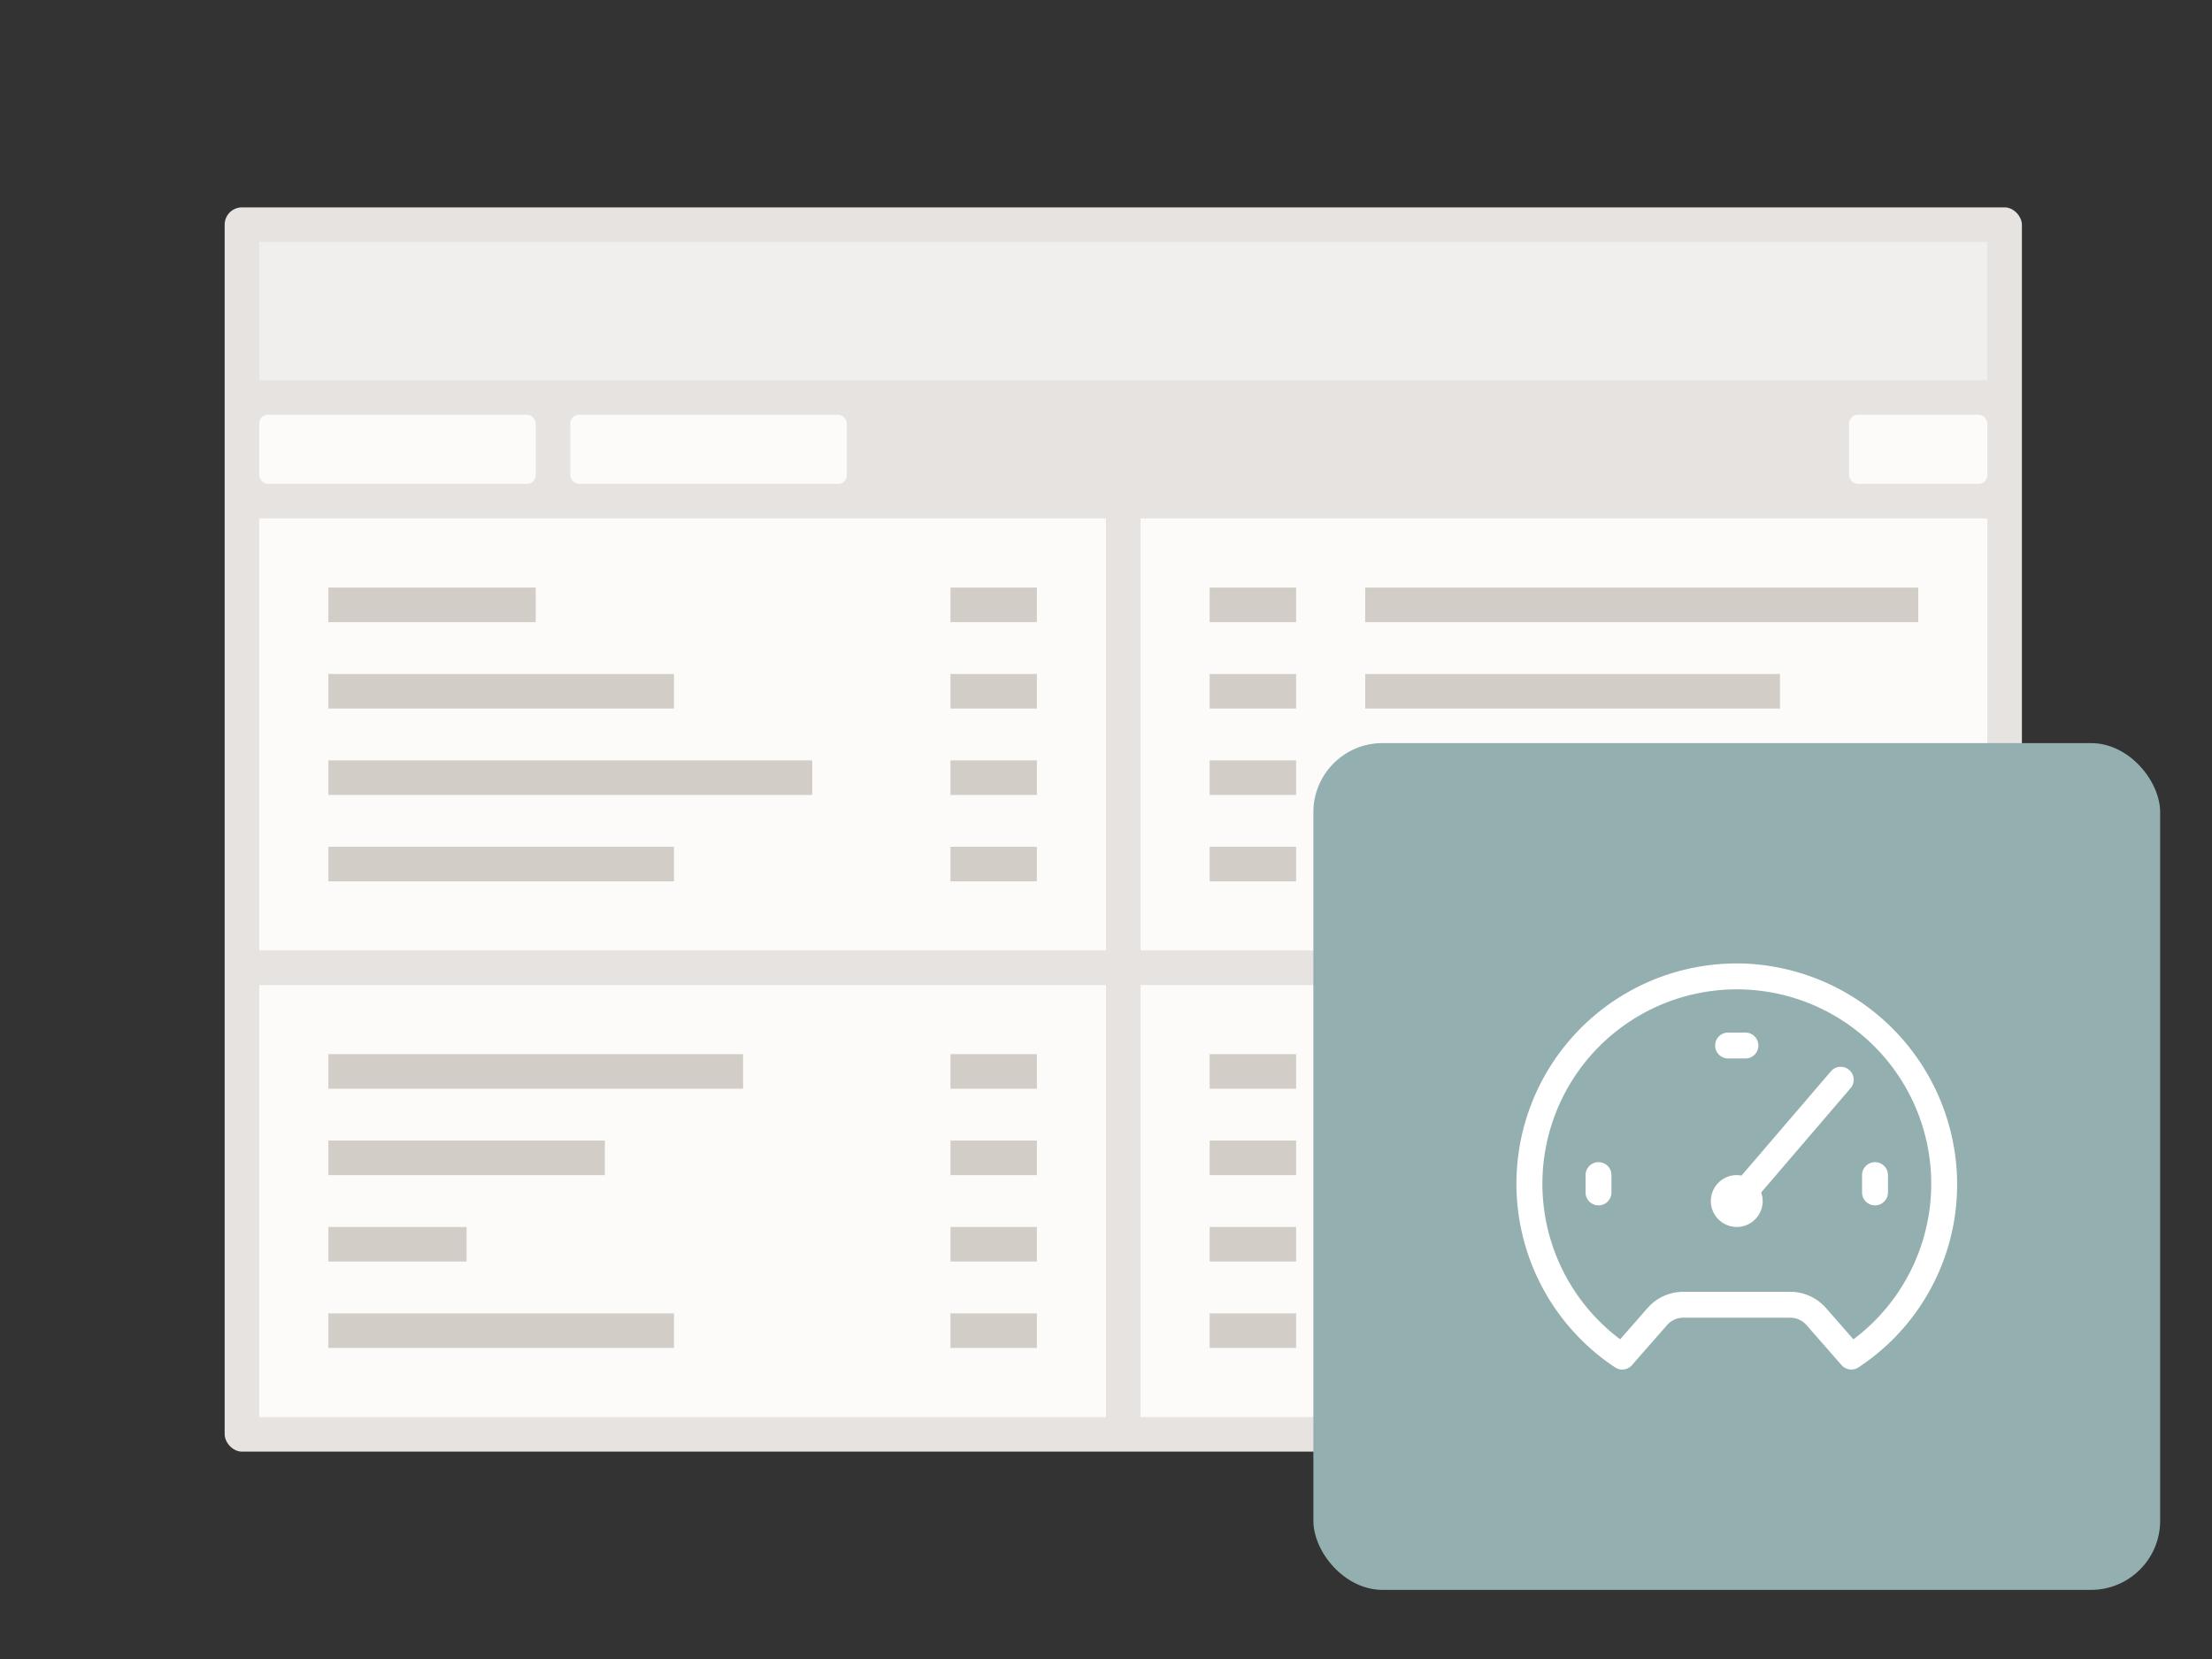 <svg viewBox="0 0 128 96" xmlns="http://www.w3.org/2000/svg" xmlns:xlink="http://www.w3.org/1999/xlink"><rect x="0" y="0" width="128" height="96" fill="#333333" stroke="none"/><symbol id="a" viewBox="0 0 49 49"><path d="M0 0h49v49H0z" fill="none"/><path d="M25.006 12.76a12.748 12.748 0 00-7.549 23.365.75.75 0 00.979-.131l2.03-2.317a1.25 1.25 0 01.941-.427h6.186a1.25 1.25 0 01.941.427l2.03 2.317a.753.753 0 00.979.131A12.671 12.671 0 0037.236 24.9a12.815 12.815 0 00-12.23-12.14zm6.242 21.74l-1.586-1.81a2.753 2.753 0 00-2.069-.938h-6.186a2.753 2.753 0 00-2.069.938l-1.585 1.81a11.25 11.25 0 1113.5 0z" fill="#fff"/><path d="M29.931 19.012l-5.157 6.016A1.455 1.455 0 0024.5 25a1.5 1.5 0 101.5 1.5 1.466 1.466 0 00-.09-.493l5.159-6.019a.75.75 0 10-1.138-.976zM32.5 24.25a.75.75 0 00-.75.75v1a.75.75 0 001.5 0v-1a.75.75 0 00-.75-.75zm-16 0a.75.75 0 00-.75.75v1a.75.75 0 001.5 0v-1a.75.75 0 00-.75-.75zm7.5-6h1a.75.75 0 000-1.5h-1a.75.75 0 000 1.5z" fill="#fff"/></symbol><rect fill="#e6e3e0" height="72" rx="1" width="104" x="13" y="12"/><path d="M15 14h100v8H15z" fill="#f1efed"/><path d="M15 57h49v25H15z" fill="#fcfbfa"/><path d="M39 78H19v-2h20zm-4-10H19v-2h16zm8-5H19v-2h24zM27 73h-8v-2h8zm33 5h-5v-2h5zm0-10h-5v-2h5zm0 5h-5v-2h5zm0-10h-5v-2h5z" fill="#d2cdc7"/><path d="M15 30h49v25H15z" fill="#fcfbfa"/><path d="M47 46H19v-2h28zM31 36H19v-2h12zm8 5H19v-2h20zm21 5h-5v-2h5zm0-10h-5v-2h5zm0 5h-5v-2h5zM39 51H19v-2h20zm21 0h-5v-2h5z" fill="#d2cdc7"/><path d="M66 57h49v25H66z" fill="#fcfbfa"/><path d="M79 61h32v2H79zm0 10h16v2H79zm0-5h24v2H79zm0 10h8v2h-8zm-9-15h5v2h-5zm0 10h5v2h-5zm0-5h5v2h-5zm0 10h5v2h-5z" fill="#d2cdc7"/><path d="M66 30h49v25H66z" fill="#fcfbfa"/><path d="M79 34h32v2H79zm0 10h16v2H79zm0-5h24v2H79zm-9-5h5v2h-5zm0 10h5v2h-5zm0-5h5v2h-5zm9 10h24v2H79zm-9 0h5v2h-5z" fill="#d2cdc7"/><rect fill="#94AFAF" height="49" rx="4" width="49" x="76" y="43"/><g fill="#fcfbfa"><rect height="4" rx=".5" width="8" x="107" y="24"/><rect height="4" rx=".5" width="16" x="15" y="24"/><rect height="4" rx=".5" width="16" x="33" y="24"/></g><use height="49" transform="translate(76 43)" width="49" xlink:href="#a"/></svg>